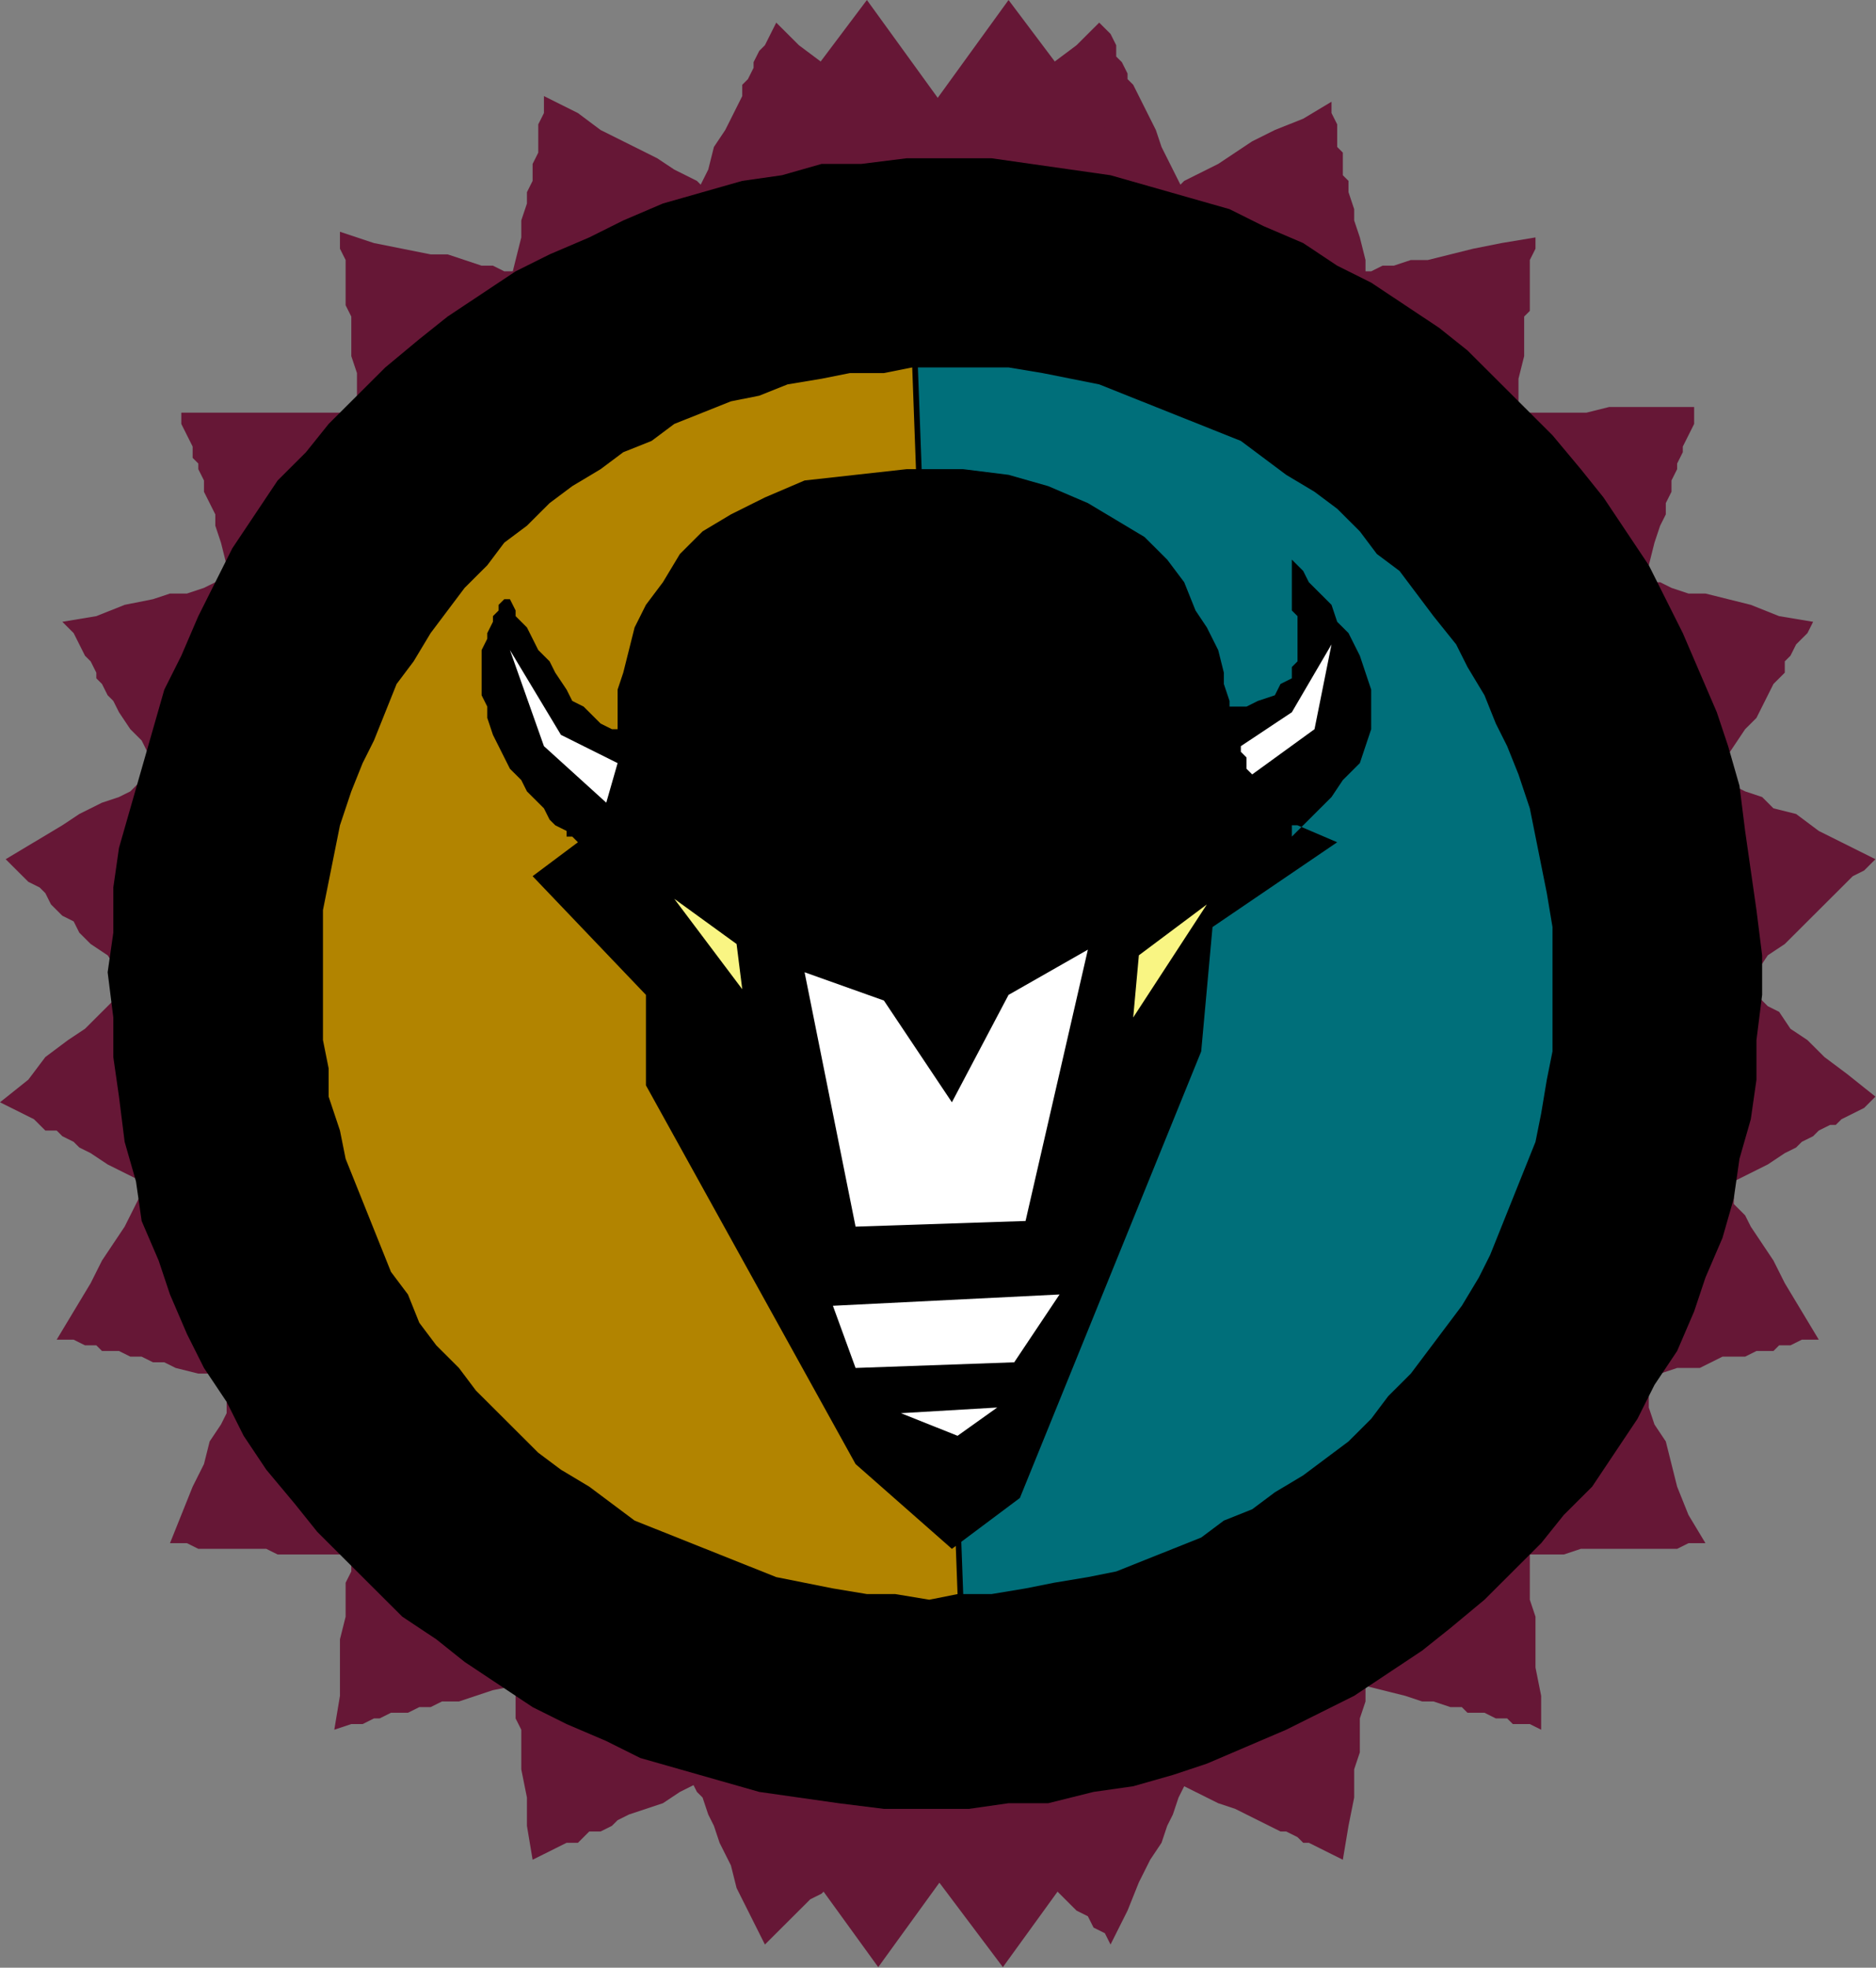 <?xml version="1.0" encoding="UTF-8" standalone="no"?>
<svg
   xmlns:dc="http://purl.org/dc/elements/1.1/"
   xmlns:cc="http://creativecommons.org/ns#"
   xmlns:rdf="http://www.w3.org/1999/02/22-rdf-syntax-ns#"
   xmlns:svg="http://www.w3.org/2000/svg"
   xmlns="http://www.w3.org/2000/svg"
   xmlns:sodipodi="http://sodipodi.sourceforge.net/DTD/sodipodi-0.dtd"
   xmlns:inkscape="http://www.inkscape.org/namespaces/inkscape"
   version="1.0"
   width="87.732mm"
   height="91.999mm"
   id="svg83"
   sodipodi:docname="FSA05880.WMF">
  <rect width="100%" height="100%" fill="#808080" stroke="none"/>
  <sodipodi:namedview
     pagecolor="#ffffff"
     bordercolor="#666666"
     borderopacity="1"
     objecttolerance="10"
     gridtolerance="10"
     guidetolerance="10"
     inkscape:pageopacity="0"
     inkscape:pageshadow="2"
     inkscape:window-width="640"
     inkscape:window-height="480"
     id="namedview85" />
  <defs
     id="defs3">
    <pattern
       id="WMFhbasepattern"
       patternUnits="userSpaceOnUse"
       width="6"
       height="6"
       x="0"
       y="0" />
  </defs>
  <path
     style="fill:#661736;fill-rule:evenodd;fill-opacity:1;stroke:none;"
     d="  M 126.186,35.96   L 153.226,0   L 179.264,35.96   L 126.186,35.96  z "
     id="path5" />
  <path
     style="fill:#661736;fill-rule:evenodd;fill-opacity:1;stroke:none;"
     d="  M 162.239,33.962   L 164.242,31.965   L 165.243,30.966   L 167.246,29.967   L 168.248,27.969   L 169.249,26.97   L 170.251,25.971   L 172.254,24.972   L 173.255,23.974   L 174.257,22.975   L 176.259,20.977   L 178.262,18.979   L 180.265,16.981   L 183.27,13.985   L 186.274,10.988   L 190.28,7.991   L 194.286,3.996   L 196.289,5.993   L 197.29,7.991   L 197.29,9.989   L 198.292,10.988   L 199.293,12.986   L 199.293,13.985   L 200.295,14.983   L 201.296,16.981   L 202.298,18.979   L 203.299,20.977   L 204.301,22.975   L 205.302,25.971   L 207.305,29.967   L 209.308,33.962   L 211.311,38.957   L 213.314,43.951   L 210.31,42.953   L 208.307,42.953   L 206.304,42.953   L 204.301,41.954   L 202.298,41.954   L 200.295,41.954   L 198.292,40.955   L 196.289,40.955   L 194.286,39.956   L 191.282,39.956   L 188.277,38.957   L 185.273,37.958   L 180.265,37.958   L 175.258,36.959   L 169.249,34.961   L 162.239,33.962  z "
     id="path7" />
  <path
     style="fill:#661736;fill-rule:evenodd;fill-opacity:1;stroke:none;"
     d="  M 196.289,38.957   L 198.292,37.958   L 200.295,36.959   L 202.298,35.96   L 203.299,34.961   L 205.302,34.961   L 206.304,33.962   L 208.307,32.964   L 209.308,31.965   L 211.311,30.966   L 213.314,29.967   L 215.317,28.968   L 218.321,26.97   L 221.326,24.972   L 225.332,22.975   L 230.339,20.977   L 235.346,17.98   L 235.346,19.978   L 236.348,21.976   L 236.348,23.974   L 236.348,25.971   L 237.349,26.97   L 237.349,28.968   L 237.349,30.966   L 238.351,31.965   L 238.351,33.962   L 239.352,36.959   L 239.352,38.957   L 240.354,41.954   L 241.355,45.949   L 241.355,49.945   L 242.357,54.939   L 243.358,60.933   L 241.355,59.934   L 238.351,58.935   L 236.348,57.936   L 235.346,56.937   L 233.344,56.937   L 231.341,55.938   L 230.339,54.939   L 228.336,53.94   L 226.333,52.942   L 223.329,51.943   L 220.324,50.944   L 217.32,48.946   L 213.314,46.948   L 208.307,44.95   L 202.298,41.954   L 196.289,38.957  z "
     id="path9" />
  <path
     style="fill:#661736;fill-rule:evenodd;fill-opacity:1;stroke:none;"
     d="  M 227.335,50.944   L 230.339,49.945   L 232.342,49.945   L 234.345,49.945   L 236.348,48.946   L 237.349,48.946   L 239.352,48.946   L 240.354,47.947   L 242.357,47.947   L 244.36,46.948   L 246.363,46.948   L 249.367,45.949   L 252.372,45.949   L 256.377,44.95   L 260.383,43.951   L 265.391,42.953   L 271.4,41.954   L 271.4,43.951   L 270.398,45.949   L 270.398,47.947   L 270.398,49.945   L 270.398,50.944   L 270.398,52.942   L 270.398,54.939   L 269.397,55.938   L 269.397,57.936   L 269.397,60.933   L 269.397,62.93   L 268.395,66.926   L 268.395,69.923   L 268.395,74.917   L 267.394,79.912   L 266.392,85.905   L 264.389,83.907   L 262.386,81.91   L 261.385,80.911   L 259.382,78.913   L 258.38,77.914   L 257.379,76.915   L 255.376,75.916   L 254.374,73.918   L 252.372,72.919   L 250.369,70.922   L 247.364,68.924   L 245.361,65.927   L 241.355,62.93   L 237.349,59.934   L 233.344,55.938   L 227.335,50.944  z "
     id="path11" />
  <path
     style="fill:#661736;fill-rule:evenodd;fill-opacity:1;stroke:none;"
     d="  M 255.376,72.919   L 257.379,72.919   L 259.382,72.919   L 261.385,72.919   L 263.388,72.919   L 265.391,72.919   L 266.392,72.919   L 268.395,72.919   L 270.398,72.919   L 272.401,72.919   L 274.404,72.919   L 277.408,72.919   L 280.413,72.919   L 284.419,71.921   L 288.425,71.921   L 293.432,71.921   L 299.441,71.921   L 299.441,74.917   L 298.439,76.915   L 297.438,78.913   L 297.438,79.912   L 296.436,81.91   L 296.436,82.908   L 295.435,84.906   L 295.435,86.904   L 294.433,88.902   L 294.433,90.9   L 293.432,92.897   L 292.43,95.894   L 291.429,99.89   L 289.426,103.885   L 288.425,108.88   L 286.422,114.873   L 284.419,112.875   L 283.417,110.878   L 281.414,108.88   L 280.413,106.882   L 279.411,105.883   L 278.41,103.885   L 277.408,102.886   L 276.407,100.889   L 274.404,98.891   L 273.402,96.893   L 271.4,93.896   L 269.397,90.9   L 266.392,87.903   L 263.388,83.907   L 259.382,78.913   L 255.376,72.919  z "
     id="path13" />
  <path
     style="fill:#661736;fill-rule:evenodd;fill-opacity:1;stroke:none;"
     d="  M 277.408,98.891   L 279.411,99.89   L 281.414,99.89   L 283.417,100.889   L 285.42,100.889   L 286.422,101.887   L 288.425,101.887   L 289.426,102.886   L 291.429,102.886   L 293.432,102.886   L 295.435,103.885   L 298.439,104.884   L 301.444,104.884   L 305.45,105.883   L 309.456,106.882   L 314.463,108.88   L 320.472,109.879   L 319.47,111.876   L 317.467,113.874   L 316.466,115.872   L 315.464,116.871   L 315.464,118.869   L 314.463,119.868   L 313.461,120.866   L 312.46,122.864   L 311.459,124.862   L 310.457,126.86   L 308.454,128.858   L 306.451,131.854   L 304.448,134.851   L 302.445,138.847   L 299.441,142.842   L 296.436,147.837   L 295.435,144.84   L 294.433,142.842   L 293.432,140.844   L 292.43,138.847   L 292.43,136.849   L 291.429,135.85   L 290.428,133.852   L 290.428,131.854   L 289.426,129.857   L 288.425,126.86   L 287.423,123.863   L 285.42,120.866   L 284.419,116.871   L 282.416,111.876   L 279.411,105.883   L 277.408,98.891  z "
     id="path15" />
  <path
     style="fill:#661736;fill-rule:evenodd;fill-opacity:1;stroke:none;"
     d="  M 291.429,130.855   L 294.433,131.854   L 295.435,132.853   L 297.438,133.852   L 299.441,134.851   L 300.442,135.85   L 301.444,135.85   L 303.447,136.849   L 304.448,137.848   L 306.451,138.847   L 308.454,139.846   L 311.459,140.844   L 313.461,142.842   L 317.467,143.841   L 321.473,146.838   L 325.479,148.836   L 331.488,151.832   L 329.485,153.83   L 327.482,154.829   L 326.481,155.828   L 324.478,157.826   L 323.476,158.825   L 322.475,159.823   L 321.473,160.822   L 320.472,161.821   L 318.469,163.819   L 317.467,164.818   L 315.464,166.816   L 312.46,168.814   L 310.457,171.81   L 307.453,174.807   L 303.447,178.802   L 299.441,182.798   L 298.439,179.801   L 298.439,176.805   L 297.438,174.807   L 297.438,172.809   L 297.438,170.811   L 297.438,168.814   L 296.436,167.815   L 296.436,164.818   L 296.436,162.82   L 295.435,159.823   L 295.435,156.827   L 294.433,153.83   L 294.433,148.836   L 293.432,143.841   L 292.43,137.848   L 291.429,130.855  z "
     id="path17" />
  <path
     style="fill:#661736;fill-rule:evenodd;fill-opacity:1;stroke:none;"
     d="  M 297.438,164.818   L 299.441,166.816   L 301.444,167.815   L 302.445,168.814   L 304.448,169.812   L 305.45,171.81   L 306.451,172.809   L 307.453,173.808   L 309.456,174.807   L 310.457,175.806   L 312.46,177.804   L 314.463,178.802   L 316.466,181.799   L 319.47,183.797   L 322.475,186.794   L 326.481,189.79   L 331.488,193.786   L 329.485,195.784   L 327.482,196.783   L 325.479,197.782   L 324.478,198.78   L 323.476,198.78   L 321.473,199.779   L 320.472,200.778   L 318.469,201.777   L 317.467,202.776   L 315.464,203.775   L 312.46,205.773   L 310.457,206.772   L 306.451,208.769   L 303.447,211.766   L 298.439,213.764   L 293.432,217.759   L 293.432,214.763   L 293.432,211.766   L 294.433,209.768   L 294.433,207.77   L 294.433,205.773   L 294.433,203.775   L 294.433,201.777   L 294.433,199.779   L 295.435,197.782   L 295.435,194.785   L 295.435,191.788   L 296.436,187.793   L 296.436,182.798   L 296.436,177.804   L 297.438,171.81   L 297.438,164.818  z "
     id="path19" />
  <path
     style="fill:#661736;fill-rule:evenodd;fill-opacity:1;stroke:none;"
     d="  M 298.439,198.78   L 299.441,200.778   L 300.442,201.777   L 301.444,203.775   L 302.445,205.773   L 303.447,206.772   L 304.448,207.77   L 305.45,209.768   L 306.451,210.767   L 306.451,212.765   L 308.454,214.763   L 309.456,216.761   L 311.459,219.757   L 313.461,222.754   L 315.464,226.75   L 318.469,231.744   L 321.473,236.738   L 318.469,236.738   L 316.466,237.737   L 314.463,237.737   L 313.461,238.736   L 311.459,238.736   L 310.457,238.736   L 308.454,239.735   L 306.451,239.735   L 304.448,239.735   L 302.445,240.734   L 300.442,241.733   L 296.436,241.733   L 293.432,242.732   L 289.426,243.731   L 284.419,245.729   L 278.41,246.727   L 279.411,243.731   L 280.413,241.733   L 281.414,239.735   L 281.414,237.737   L 282.416,235.74   L 283.417,233.742   L 284.419,232.743   L 284.419,230.745   L 285.42,228.747   L 286.422,225.751   L 287.423,222.754   L 289.426,219.757   L 291.429,215.762   L 293.432,210.767   L 295.435,204.774   L 298.439,198.78  z "
     id="path21" />
  <path
     style="fill:#661736;fill-rule:evenodd;fill-opacity:1;stroke:none;"
     d="  M 285.42,231.744   L 285.42,233.742   L 286.422,235.74   L 287.423,237.737   L 287.423,238.736   L 288.425,240.734   L 289.426,241.733   L 289.426,243.731   L 290.428,244.73   L 291.429,246.727   L 291.429,248.725   L 292.43,251.722   L 294.433,254.719   L 295.435,258.714   L 296.436,262.71   L 298.439,267.704   L 301.444,272.699   L 298.439,272.699   L 296.436,273.698   L 294.433,273.698   L 292.43,273.698   L 291.429,273.698   L 289.426,273.698   L 288.425,273.698   L 286.422,273.698   L 284.419,273.698   L 281.414,273.698   L 279.411,273.698   L 276.407,274.697   L 272.401,274.697   L 267.394,274.697   L 262.386,275.695   L 256.377,275.695   L 258.38,272.699   L 259.382,270.701   L 260.383,268.703   L 262.386,267.704   L 263.388,265.706   L 264.389,263.709   L 265.391,262.71   L 266.392,260.712   L 267.394,258.714   L 268.395,256.716   L 270.398,253.72   L 272.401,250.723   L 275.405,246.727   L 277.408,242.732   L 281.414,237.737   L 285.42,231.744  z "
     id="path23" />
  <path
     style="fill:#661736;fill-rule:evenodd;fill-opacity:1;stroke:none;"
     d="  M 269.397,260.712   L 269.397,263.709   L 269.397,265.706   L 269.397,267.704   L 269.397,268.703   L 269.397,270.701   L 269.397,272.699   L 270.398,273.698   L 270.398,275.695   L 270.398,277.693   L 270.398,279.691   L 270.398,282.688   L 271.4,285.684   L 271.4,289.68   L 271.4,294.674   L 272.401,299.669   L 272.401,305.662   L 270.398,304.663   L 267.394,304.663   L 266.392,303.665   L 264.389,303.665   L 262.386,302.666   L 261.385,302.666   L 259.382,302.666   L 258.38,301.667   L 256.377,301.667   L 253.373,300.668   L 251.37,300.668   L 248.366,299.669   L 244.36,298.67   L 240.354,297.671   L 235.346,296.672   L 229.338,295.673   L 231.341,293.676   L 233.344,291.678   L 235.346,289.68   L 236.348,288.681   L 238.351,287.682   L 239.352,286.683   L 240.354,284.686   L 242.357,283.687   L 244.36,281.689   L 246.363,280.69   L 248.366,278.692   L 251.37,275.695   L 255.376,272.699   L 259.382,269.702   L 263.388,265.706   L 269.397,260.712  z "
     id="path25" />
  <path
     style="fill:#661736;fill-rule:evenodd;fill-opacity:1;stroke:none;"
     d="  M 242.357,284.686   L 242.357,286.683   L 242.357,288.681   L 242.357,290.679   L 241.355,292.677   L 241.355,293.676   L 241.355,295.673   L 241.355,297.671   L 241.355,298.67   L 241.355,300.668   L 240.354,303.665   L 240.354,305.662   L 240.354,309.658   L 239.352,312.655   L 239.352,317.649   L 238.351,322.644   L 237.349,328.637   L 235.346,327.638   L 233.344,326.639   L 231.341,325.64   L 230.339,325.64   L 229.338,324.641   L 227.335,323.642   L 226.333,323.642   L 224.33,322.644   L 222.327,321.645   L 220.324,320.646   L 218.321,319.647   L 215.317,318.648   L 211.311,316.65   L 207.305,314.652   L 202.298,312.655   L 197.29,310.657   L 199.293,308.659   L 202.298,307.66   L 204.301,306.661   L 205.302,305.662   L 207.305,304.663   L 209.308,303.665   L 210.31,302.666   L 212.313,301.667   L 214.315,300.668   L 216.318,298.67   L 219.323,297.671   L 222.327,295.673   L 226.333,293.676   L 231.341,290.679   L 236.348,287.682   L 242.357,284.686  z "
     id="path27" />
  <path
     style="fill:#661736;fill-rule:evenodd;fill-opacity:1;stroke:none;"
     d="  M 215.317,302.666   L 214.315,304.663   L 213.314,306.661   L 212.313,308.659   L 211.311,310.657   L 211.311,311.656   L 210.31,312.655   L 209.308,314.652   L 209.308,315.651   L 208.307,317.649   L 207.305,320.646   L 206.304,322.644   L 205.302,325.64   L 203.299,328.637   L 201.296,332.633   L 199.293,337.627   L 196.289,343.62   L 195.287,341.623   L 193.285,340.624   L 192.283,338.626   L 190.28,337.627   L 189.279,336.628   L 188.277,335.629   L 187.276,334.63   L 186.274,333.631   L 184.271,331.634   L 183.27,330.635   L 180.265,328.637   L 178.262,326.639   L 175.258,323.642   L 172.254,320.646   L 168.248,317.649   L 163.24,313.654   L 166.245,312.655   L 169.249,312.655   L 171.252,311.656   L 173.255,311.656   L 175.258,310.657   L 177.261,310.657   L 179.264,310.657   L 181.267,309.658   L 183.27,309.658   L 186.274,308.659   L 189.279,308.659   L 192.283,307.66   L 197.29,306.661   L 202.298,305.662   L 208.307,303.665   L 215.317,302.666  z "
     id="path29" />
  <path
     style="fill:#661736;fill-rule:evenodd;fill-opacity:1;stroke:none;"
     d="  M 181.267,311.656   L 155.229,347.616   L 129.19,311.656   L 181.267,311.656  z "
     id="path31" />
  <path
     style="fill:#661736;fill-rule:evenodd;fill-opacity:1;stroke:none;"
     d="  M 205.302,35.96   L 178.262,0   L 152.224,35.96   L 205.302,35.96  z "
     id="path33" />
  <path
     style="fill:#661736;fill-rule:evenodd;fill-opacity:1;stroke:none;"
     d="  M 169.249,33.962   L 167.246,31.965   L 166.245,30.966   L 164.242,28.968   L 163.24,27.969   L 162.239,26.97   L 161.237,25.971   L 160.236,24.972   L 159.234,23.974   L 157.231,21.976   L 156.23,20.977   L 154.227,18.979   L 151.223,16.981   L 148.218,13.985   L 145.214,10.988   L 141.208,7.991   L 137.202,3.996   L 136.201,5.993   L 135.199,7.991   L 134.198,8.99   L 133.196,10.988   L 133.196,11.987   L 132.195,13.985   L 131.193,14.983   L 131.193,16.981   L 130.192,18.979   L 129.19,20.977   L 128.189,22.975   L 126.186,25.971   L 125.184,29.967   L 123.181,33.962   L 120.177,37.958   L 118.174,43.951   L 121.178,42.953   L 123.181,42.953   L 126.186,41.954   L 128.189,41.954   L 129.19,41.954   L 131.193,40.955   L 133.196,40.955   L 135.199,39.956   L 137.202,39.956   L 140.206,38.957   L 143.211,38.957   L 147.217,37.958   L 151.223,36.959   L 156.23,35.96   L 162.239,34.961   L 169.249,33.962  z "
     id="path35" />
  <path
     style="fill:#661736;fill-rule:evenodd;fill-opacity:1;stroke:none;"
     d="  M 135.199,38.957   L 133.196,37.958   L 131.193,36.959   L 130.192,35.96   L 128.189,34.961   L 127.187,33.962   L 125.184,33.962   L 124.183,32.964   L 123.181,31.965   L 121.178,30.966   L 119.175,29.967   L 116.171,27.969   L 114.168,26.97   L 110.162,24.972   L 106.156,22.975   L 102.15,19.978   L 96.142,16.981   L 96.142,19.978   L 95.14,21.976   L 95.14,23.974   L 95.14,24.972   L 95.14,26.97   L 94.139,28.968   L 94.139,29.967   L 94.139,31.965   L 93.137,33.962   L 93.137,35.96   L 92.136,38.957   L 92.136,41.954   L 91.134,45.949   L 90.133,49.945   L 89.131,54.939   L 88.13,60.933   L 90.133,59.934   L 93.137,58.935   L 95.14,57.936   L 97.143,56.937   L 98.144,55.938   L 100.147,54.939   L 102.15,54.939   L 104.153,53.94   L 106.156,52.942   L 108.159,51.943   L 111.164,49.945   L 115.17,48.946   L 119.175,46.948   L 123.181,44.95   L 129.19,41.954   L 135.199,38.957  z "
     id="path37" />
  <path
     style="fill:#661736;fill-rule:evenodd;fill-opacity:1;stroke:none;"
     d="  M 104.153,50.944   L 101.149,49.945   L 99.146,49.945   L 97.143,48.946   L 96.142,48.946   L 94.139,48.946   L 93.137,47.947   L 91.134,47.947   L 89.131,47.947   L 87.128,46.948   L 85.125,46.948   L 82.121,45.949   L 79.116,44.95   L 76.112,44.95   L 71.105,43.951   L 66.097,42.953   L 60.088,40.955   L 60.088,43.951   L 61.09,45.949   L 61.09,47.947   L 61.09,49.945   L 61.09,50.944   L 61.09,52.942   L 61.09,53.94   L 62.091,55.938   L 62.091,57.936   L 62.091,59.934   L 62.091,62.93   L 63.093,65.927   L 63.093,69.923   L 63.093,73.918   L 64.094,79.912   L 64.094,85.905   L 67.099,83.907   L 69.102,81.91   L 70.103,79.912   L 72.106,78.913   L 73.108,77.914   L 74.109,76.915   L 76.112,74.917   L 77.114,73.918   L 79.116,71.921   L 81.119,70.922   L 84.124,68.924   L 87.128,65.927   L 90.133,62.93   L 94.139,59.934   L 98.144,55.938   L 104.153,50.944  z "
     id="path39" />
  <path
     style="fill:#661736;fill-rule:evenodd;fill-opacity:1;stroke:none;"
     d="  M 76.112,72.919   L 74.109,72.919   L 72.106,72.919   L 70.103,72.919   L 68.1,72.919   L 67.099,72.919   L 65.096,72.919   L 63.093,72.919   L 62.091,72.919   L 60.088,72.919   L 57.084,72.919   L 55.081,72.919   L 51.075,72.919   L 48.071,72.919   L 43.063,72.919   L 38.056,72.919   L 32.047,72.919   L 32.047,74.917   L 33.049,76.915   L 34.05,78.913   L 34.05,80.911   L 35.052,81.91   L 35.052,82.908   L 36.053,84.906   L 36.053,86.904   L 37.055,88.902   L 38.056,90.9   L 38.056,92.897   L 39.057,95.894   L 40.059,99.89   L 42.062,103.885   L 43.063,108.88   L 45.066,114.873   L 47.069,112.875   L 48.071,110.878   L 50.074,108.88   L 51.075,106.882   L 52.077,105.883   L 53.078,103.885   L 54.08,102.886   L 56.083,100.889   L 57.084,98.891   L 59.087,96.893   L 60.088,93.896   L 63.093,90.9   L 65.096,87.903   L 68.1,83.907   L 72.106,78.913   L 76.112,72.919  z "
     id="path41" />
  <path
     style="fill:#661736;fill-rule:evenodd;fill-opacity:1;stroke:none;"
     d="  M 54.08,98.891   L 52.077,99.89   L 50.074,99.89   L 48.071,100.889   L 46.068,100.889   L 45.066,101.887   L 43.063,101.887   L 42.062,101.887   L 40.059,102.886   L 38.056,102.886   L 36.053,103.885   L 33.049,104.884   L 30.044,104.884   L 27.04,105.883   L 22.032,106.882   L 17.025,108.88   L 11.016,109.879   L 13.019,111.876   L 14.021,113.874   L 15.022,115.872   L 16.024,116.871   L 17.025,118.869   L 17.025,119.868   L 18.027,120.866   L 19.028,122.864   L 20.029,123.863   L 21.031,125.861   L 23.034,128.858   L 25.037,130.855   L 27.04,134.851   L 29.043,137.848   L 32.047,142.842   L 35.052,147.837   L 36.053,144.84   L 37.055,142.842   L 38.056,140.844   L 39.057,138.847   L 39.057,136.849   L 40.059,134.851   L 41.06,133.852   L 42.062,131.854   L 42.062,129.857   L 43.063,126.86   L 45.066,123.863   L 46.068,120.866   L 48.071,115.872   L 50.074,111.876   L 52.077,105.883   L 54.08,98.891  z "
     id="path43" />
  <path
     style="fill:#661736;fill-rule:evenodd;fill-opacity:1;stroke:none;"
     d="  M 40.059,130.855   L 38.056,131.854   L 36.053,132.853   L 34.05,133.852   L 33.049,134.851   L 31.046,134.851   L 30.044,135.85   L 28.041,136.849   L 27.04,137.848   L 25.037,137.848   L 23.034,139.846   L 21.031,140.844   L 18.027,141.843   L 14.021,143.841   L 11.016,145.839   L 6.009,148.836   L 1.001,151.832   L 2.003,152.831   L 4.006,154.829   L 5.007,155.828   L 7.01,156.827   L 8.012,157.826   L 9.013,159.823   L 10.015,160.822   L 11.016,161.821   L 13.019,162.82   L 14.021,164.818   L 16.024,166.816   L 19.028,168.814   L 21.031,171.81   L 24.035,174.807   L 28.041,177.804   L 32.047,182.798   L 33.049,179.801   L 33.049,176.805   L 34.05,174.807   L 34.05,172.809   L 34.05,170.811   L 35.052,168.814   L 35.052,166.816   L 35.052,164.818   L 35.052,162.82   L 36.053,159.823   L 36.053,156.827   L 37.055,152.831   L 37.055,148.836   L 38.056,143.841   L 39.057,137.848   L 40.059,130.855  z "
     id="path45" />
  <path
     style="fill:#661736;fill-rule:evenodd;fill-opacity:1;stroke:none;"
     d="  M 34.05,164.818   L 32.047,166.816   L 30.044,167.815   L 29.043,169.812   L 27.04,170.811   L 26.038,171.81   L 25.037,172.809   L 24.035,173.808   L 22.032,174.807   L 21.031,175.806   L 19.028,177.804   L 17.025,179.801   L 15.022,181.799   L 12.018,183.797   L 8.012,186.794   L 5.007,190.789   L 0,194.785   L 2.003,195.784   L 4.006,196.783   L 6.009,197.782   L 7.01,198.78   L 8.012,199.779   L 10.015,199.779   L 11.016,200.778   L 13.019,201.777   L 14.021,202.776   L 16.024,203.775   L 19.028,205.773   L 21.031,206.772   L 25.037,208.769   L 28.041,211.766   L 33.049,213.764   L 38.056,217.759   L 38.056,214.763   L 38.056,211.766   L 37.055,209.768   L 37.055,207.77   L 37.055,205.773   L 37.055,203.775   L 37.055,201.777   L 37.055,199.779   L 36.053,197.782   L 36.053,194.785   L 36.053,191.788   L 36.053,187.793   L 35.052,183.797   L 35.052,177.804   L 34.05,171.81   L 34.05,164.818  z "
     id="path47" />
  <path
     style="fill:#661736;fill-rule:evenodd;fill-opacity:1;stroke:none;"
     d="  M 33.049,198.78   L 32.047,200.778   L 31.046,202.776   L 30.044,203.775   L 29.043,205.773   L 28.041,206.772   L 27.04,207.77   L 26.038,209.768   L 25.037,210.767   L 24.035,212.765   L 23.034,214.763   L 22.032,216.761   L 20.029,219.757   L 18.027,222.754   L 16.024,226.75   L 13.019,231.744   L 10.015,236.738   L 13.019,236.738   L 15.022,237.737   L 17.025,237.737   L 18.027,238.736   L 20.029,238.736   L 21.031,238.736   L 23.034,239.735   L 25.037,239.735   L 27.04,240.734   L 29.043,240.734   L 31.046,241.733   L 35.052,242.732   L 38.056,242.732   L 42.062,243.731   L 48.071,245.729   L 53.078,246.727   L 52.077,243.731   L 51.075,241.733   L 50.074,239.735   L 50.074,237.737   L 49.072,235.74   L 48.071,234.741   L 47.069,232.743   L 47.069,230.745   L 46.068,228.747   L 45.066,225.751   L 44.065,222.754   L 42.062,219.757   L 40.059,215.762   L 38.056,210.767   L 36.053,204.774   L 33.049,198.78  z "
     id="path49" />
  <path
     style="fill:#661736;fill-rule:evenodd;fill-opacity:1;stroke:none;"
     d="  M 46.068,231.744   L 46.068,233.742   L 45.066,235.74   L 44.065,237.737   L 44.065,238.736   L 43.063,240.734   L 42.062,241.733   L 42.062,243.731   L 41.06,245.729   L 40.059,246.727   L 40.059,249.724   L 39.057,251.722   L 37.055,254.719   L 36.053,258.714   L 34.05,262.71   L 32.047,267.704   L 30.044,272.699   L 33.049,272.699   L 35.052,273.698   L 37.055,273.698   L 39.057,273.698   L 40.059,273.698   L 42.062,273.698   L 43.063,273.698   L 45.066,273.698   L 47.069,273.698   L 49.072,274.697   L 52.077,274.697   L 55.081,274.697   L 59.087,274.697   L 63.093,274.697   L 69.102,275.695   L 75.111,275.695   L 73.108,273.698   L 72.106,270.701   L 70.103,268.703   L 69.102,267.704   L 68.1,265.706   L 67.099,264.708   L 66.097,262.71   L 65.096,260.712   L 64.094,258.714   L 63.093,256.716   L 61.09,253.72   L 59.087,250.723   L 56.083,246.727   L 54.08,242.732   L 50.074,237.737   L 46.068,231.744  z "
     id="path51" />
  <path
     style="fill:#661736;fill-rule:evenodd;fill-opacity:1;stroke:none;"
     d="  M 63.093,260.712   L 62.091,263.709   L 62.091,265.706   L 62.091,267.704   L 62.091,268.703   L 62.091,270.701   L 62.091,272.699   L 62.091,273.698   L 62.091,275.695   L 62.091,277.693   L 61.09,279.691   L 61.09,282.688   L 61.09,285.684   L 60.088,289.68   L 60.088,293.676   L 60.088,299.669   L 59.087,305.662   L 62.091,304.663   L 64.094,304.663   L 66.097,303.665   L 67.099,303.665   L 69.102,302.666   L 70.103,302.666   L 72.106,302.666   L 74.109,301.667   L 76.112,301.667   L 78.115,300.668   L 81.119,300.668   L 84.124,299.669   L 87.128,298.67   L 92.136,297.671   L 97.143,296.672   L 102.15,294.674   L 100.147,292.677   L 98.144,291.678   L 97.143,289.68   L 95.14,288.681   L 94.139,287.682   L 92.136,285.684   L 91.134,284.686   L 89.131,283.687   L 88.13,281.689   L 86.127,280.69   L 83.122,278.692   L 80.118,275.695   L 77.114,272.699   L 73.108,269.702   L 68.1,265.706   L 63.093,260.712  z "
     id="path53" />
  <path
     style="fill:#661736;fill-rule:evenodd;fill-opacity:1;stroke:none;"
     d="  M 89.131,284.686   L 89.131,286.683   L 89.131,288.681   L 90.133,290.679   L 90.133,292.677   L 90.133,294.674   L 90.133,295.673   L 90.133,297.671   L 91.134,298.67   L 91.134,300.668   L 91.134,303.665   L 92.136,305.662   L 92.136,309.658   L 92.136,312.655   L 93.137,317.649   L 93.137,322.644   L 94.139,328.637   L 96.142,327.638   L 98.144,326.639   L 100.147,325.64   L 102.15,325.64   L 103.152,324.641   L 104.153,323.642   L 106.156,323.642   L 108.159,322.644   L 109.161,321.645   L 111.164,320.646   L 114.168,319.647   L 117.172,318.648   L 120.177,316.65   L 124.183,314.652   L 129.19,312.655   L 134.198,310.657   L 132.195,308.659   L 130.192,307.66   L 128.189,306.661   L 126.186,305.662   L 125.184,304.663   L 123.181,303.665   L 121.178,302.666   L 120.177,301.667   L 118.174,300.668   L 115.17,299.669   L 112.165,297.671   L 109.161,295.673   L 105.155,293.676   L 101.149,290.679   L 95.14,287.682   L 89.131,284.686  z "
     id="path55" />
  <path
     style="fill:#661736;fill-rule:evenodd;fill-opacity:1;stroke:none;"
     d="  M 116.171,302.666   L 118.174,304.663   L 118.174,306.661   L 119.175,308.659   L 120.177,310.657   L 121.178,311.656   L 121.178,312.655   L 122.18,314.652   L 123.181,316.65   L 124.183,317.649   L 125.184,320.646   L 126.186,322.644   L 127.187,325.64   L 129.19,329.636   L 130.192,333.631   L 132.195,337.627   L 135.199,343.62   L 137.202,341.623   L 138.203,340.624   L 140.206,338.626   L 141.208,337.627   L 142.209,336.628   L 143.211,335.629   L 145.214,334.63   L 146.215,333.631   L 147.217,331.634   L 149.22,330.635   L 151.223,328.637   L 154.227,326.639   L 156.23,323.642   L 160.236,320.646   L 163.24,317.649   L 168.248,313.654   L 165.243,312.655   L 162.239,312.655   L 160.236,311.656   L 158.233,311.656   L 157.231,310.657   L 155.229,310.657   L 153.226,310.657   L 151.223,309.658   L 149.22,309.658   L 146.215,308.659   L 143.211,308.659   L 139.205,307.66   L 135.199,306.661   L 130.192,305.662   L 124.183,303.665   L 116.171,302.666  z "
     id="path57" />
  <path
     style="fill:#661736;fill-rule:evenodd;fill-opacity:1;stroke:none;"
     d="  M 150.221,311.656   L 177.261,347.616   L 203.299,311.656   L 150.221,311.656  z "
     id="path59" />
  <path
     style="fill:#000000;fill-rule:evenodd;fill-opacity:1;stroke:none;"
     d="  M 160.236,27.969   L 167.246,27.969   L 175.258,27.969   L 182.268,28.968   L 189.279,29.967   L 196.289,30.966   L 203.299,32.964   L 210.31,34.961   L 217.32,36.959   L 223.329,39.956   L 230.339,42.953   L 236.348,46.948   L 242.357,49.945   L 248.366,53.94   L 254.374,57.936   L 259.382,61.932   L 264.389,66.926   L 269.397,71.921   L 274.404,76.915   L 279.411,82.908   L 283.417,87.903   L 287.423,93.896   L 291.429,99.89   L 294.433,105.883   L 297.438,111.876   L 300.442,118.869   L 303.447,125.861   L 305.45,131.854   L 307.453,138.847   L 308.454,146.838   L 309.456,153.83   L 310.457,160.822   L 311.459,168.814   L 311.459,175.806   L 310.457,183.797   L 310.457,190.789   L 309.456,197.782   L 307.453,204.774   L 306.451,211.766   L 304.448,218.758   L 301.444,225.751   L 299.441,231.744   L 296.436,238.736   L 292.43,244.73   L 289.426,250.723   L 285.42,256.716   L 281.414,262.71   L 276.407,267.704   L 272.401,272.699   L 267.394,277.693   L 262.386,282.688   L 256.377,287.682   L 251.37,291.678   L 245.361,295.673   L 239.352,299.669   L 233.344,302.666   L 227.335,305.662   L 220.324,308.659   L 213.314,311.656   L 207.305,313.654   L 200.295,315.651   L 193.285,316.65   L 185.273,318.648   L 178.262,318.648   L 171.252,319.647   L 163.24,319.647   L 156.23,319.647   L 148.218,318.648   L 141.208,317.649   L 134.198,316.65   L 127.187,314.652   L 120.177,312.655   L 113.167,310.657   L 107.158,307.66   L 100.147,304.663   L 94.139,301.667   L 88.13,297.671   L 82.121,293.676   L 77.114,289.68   L 71.105,285.684   L 66.097,280.69   L 61.09,275.695   L 56.083,270.701   L 52.077,265.706   L 47.069,259.713   L 43.063,253.72   L 40.059,247.726   L 36.053,241.733   L 33.049,235.74   L 30.044,228.747   L 28.041,222.754   L 25.037,215.762   L 24.035,208.769   L 22.032,201.777   L 21.031,193.786   L 20.029,186.794   L 20.029,179.801   L 19.028,171.81   L 20.029,164.818   L 20.029,156.827   L 21.031,149.834   L 23.034,142.842   L 25.037,135.85   L 27.04,128.858   L 29.043,121.865   L 32.047,115.872   L 35.052,108.88   L 38.056,102.886   L 41.06,96.893   L 45.066,90.9   L 49.072,84.906   L 54.08,79.912   L 58.086,74.917   L 63.093,69.923   L 68.1,64.928   L 74.109,59.934   L 79.116,55.938   L 85.125,51.943   L 91.134,47.947   L 97.143,44.95   L 104.153,41.954   L 110.162,38.957   L 117.172,35.96   L 124.183,33.962   L 131.193,31.965   L 138.203,30.966   L 145.214,28.968   L 152.224,28.968   L 160.236,27.969  z "
     id="path61" />
  <path
     style="fill:#b28400;fill-rule:evenodd;fill-opacity:1;stroke:none;"
     d="  M 165.243,173.808   L 169.249,281.689   L 164.242,282.688   L 158.233,281.689   L 153.226,281.689   L 147.217,280.69   L 142.209,279.691   L 137.202,278.692   L 132.195,276.694   L 127.187,274.697   L 122.18,272.699   L 117.172,270.701   L 112.165,268.703   L 108.159,265.706   L 104.153,262.71   L 99.146,259.713   L 95.14,256.716   L 91.134,252.721   L 88.13,249.724   L 84.124,245.729   L 81.119,241.733   L 77.114,237.737   L 74.109,233.742   L 72.106,228.747   L 69.102,224.752   L 67.099,219.757   L 65.096,214.763   L 63.093,209.768   L 61.09,204.774   L 60.088,199.779   L 58.086,193.786   L 58.086,188.791   L 57.084,183.797   L 57.084,177.804   L 57.084,171.81   L 57.084,166.816   L 57.084,160.822   L 58.086,155.828   L 59.087,150.833   L 60.088,145.839   L 62.091,139.846   L 64.094,134.851   L 66.097,130.855   L 68.1,125.861   L 70.103,120.866   L 73.108,116.871   L 76.112,111.876   L 79.116,107.881   L 82.121,103.885   L 86.127,99.89   L 89.131,95.894   L 93.137,92.897   L 97.143,88.902   L 101.149,85.905   L 106.156,82.908   L 110.162,79.912   L 115.17,77.914   L 119.175,74.917   L 124.183,72.919   L 129.19,70.922   L 134.198,69.923   L 139.205,67.925   L 145.214,66.926   L 150.221,65.927   L 156.23,65.927   L 161.237,64.928   L 165.243,173.808  z "
     id="path63" />
  <path
     style="fill:#006f7a;fill-rule:evenodd;fill-opacity:1;stroke:none;"
     d="  M 166.245,172.809   L 170.251,281.689   L 175.258,281.689   L 181.267,280.69   L 186.274,279.691   L 192.283,278.692   L 197.29,277.693   L 202.298,275.695   L 207.305,273.698   L 212.313,271.7   L 216.318,268.703   L 221.326,266.705   L 225.332,263.709   L 230.339,260.712   L 234.345,257.715   L 238.351,254.719   L 242.357,250.723   L 245.361,246.727   L 249.367,242.732   L 252.372,238.736   L 255.376,234.741   L 258.38,230.745   L 261.385,225.751   L 263.388,221.755   L 265.391,216.761   L 267.394,211.766   L 269.397,206.772   L 271.4,201.777   L 272.401,196.783   L 273.402,190.789   L 274.404,185.795   L 274.404,180.8   L 274.404,174.807   L 274.404,169.812   L 274.404,163.819   L 273.402,157.826   L 272.401,152.831   L 271.4,147.837   L 270.398,142.842   L 268.395,136.849   L 266.392,131.854   L 264.389,127.859   L 262.386,122.864   L 259.382,117.87   L 257.379,113.874   L 253.373,108.88   L 250.369,104.884   L 247.364,100.889   L 243.358,97.892   L 240.354,93.896   L 236.348,89.901   L 232.342,86.904   L 227.335,83.907   L 223.329,80.911   L 219.323,77.914   L 214.315,75.916   L 209.308,73.918   L 204.301,71.921   L 199.293,69.923   L 194.286,67.925   L 189.279,66.926   L 184.271,65.927   L 178.262,64.928   L 173.255,64.928   L 167.246,64.928   L 162.239,64.928   L 166.245,172.809  z "
     id="path65" />
  <path
     style="fill:#000000;fill-rule:evenodd;fill-opacity:1;stroke:none;"
     d="  M 109.161,128.858   L 109.161,128.858   L 109.161,127.859   L 109.161,124.862   L 109.161,121.865   L 110.162,118.869   L 111.164,114.873   L 112.165,110.878   L 114.168,106.882   L 117.172,102.886   L 120.177,97.892   L 124.183,93.896   L 129.19,90.9   L 135.199,87.903   L 142.209,84.906   L 151.223,83.907   L 160.236,82.908   L 170.251,82.908   L 178.262,83.907   L 185.273,85.905   L 192.283,88.902   L 197.29,91.898   L 202.298,94.895   L 206.304,98.891   L 209.308,102.886   L 211.311,107.881   L 213.314,110.878   L 215.317,114.873   L 216.318,118.869   L 216.318,120.866   L 217.32,123.863   L 217.32,124.862   L 217.32,125.861   L 217.32,124.862   L 219.323,124.862   L 220.324,124.862   L 222.327,123.863   L 225.332,122.864   L 226.333,120.866   L 228.336,119.868   L 228.336,117.87   L 229.338,116.871   L 229.338,114.873   L 229.338,113.874   L 229.338,111.876   L 229.338,110.878   L 229.338,108.88   L 228.336,107.881   L 228.336,105.883   L 228.336,104.884   L 228.336,102.886   L 228.336,101.887   L 228.336,100.889   L 228.336,99.89   L 228.336,98.891   L 228.336,98.891   L 228.336,98.891   L 228.336,98.891   L 229.338,99.89   L 230.339,100.889   L 231.341,102.886   L 233.344,104.884   L 235.346,106.882   L 236.348,109.879   L 238.351,111.876   L 240.354,115.872   L 241.355,118.869   L 242.357,121.865   L 242.357,124.862   L 242.357,128.858   L 241.355,131.854   L 240.354,134.851   L 237.349,137.848   L 235.346,140.844   L 233.344,142.842   L 231.341,144.84   L 230.339,145.839   L 229.338,146.838   L 228.336,147.837   L 228.336,147.837   L 227.335,147.837   L 227.335,147.837   L 227.335,147.837   L 228.336,147.837   L 228.336,146.838   L 228.336,146.838   L 228.336,145.839   L 229.338,145.839   L 229.338,145.839   L 236.348,148.836   L 214.315,163.819   L 212.313,185.795   L 180.265,264.708   L 168.248,273.698   L 151.223,258.714   L 114.168,191.788   L 114.168,175.806   L 94.139,154.829   L 102.15,148.836   L 102.15,148.836   L 101.149,147.837   L 100.147,147.837   L 100.147,146.838   L 98.144,145.839   L 97.143,144.84   L 96.142,142.842   L 95.14,141.843   L 93.137,139.846   L 92.136,137.848   L 90.133,135.85   L 89.131,133.852   L 88.13,131.854   L 87.128,129.857   L 86.127,126.86   L 86.127,124.862   L 85.125,122.864   L 85.125,119.868   L 85.125,117.87   L 85.125,115.872   L 85.125,114.873   L 86.127,112.875   L 86.127,111.876   L 87.128,109.879   L 87.128,108.88   L 88.13,107.881   L 88.13,106.882   L 88.13,106.882   L 89.131,105.883   L 89.131,105.883   L 89.131,105.883   L 89.131,105.883   L 89.131,105.883   L 90.133,105.883   L 91.134,107.881   L 91.134,108.88   L 93.137,110.878   L 94.139,112.875   L 95.14,114.873   L 97.143,116.871   L 98.144,118.869   L 100.147,121.865   L 101.149,123.863   L 103.152,124.862   L 105.155,126.86   L 106.156,127.859   L 108.159,128.858   L 109.161,128.858  z "
     id="path67" />
  <path
     style="fill:#ffffff;fill-rule:evenodd;fill-opacity:1;stroke:none;"
     d="  M 151.223,216.761   L 181.267,215.762   L 192.283,167.815   L 178.262,175.806   L 168.248,194.785   L 156.23,176.805   L 142.209,171.81   L 151.223,216.761  z "
     id="path69" />
  <path
     style="fill:#ffffff;fill-rule:evenodd;fill-opacity:1;stroke:none;"
     d="  M 147.217,230.745   L 151.223,241.733   L 179.264,240.734   L 187.276,228.747   L 147.217,230.745  z "
     id="path71" />
  <path
     style="fill:#ffffff;fill-rule:evenodd;fill-opacity:1;stroke:none;"
     d="  M 159.234,249.724   L 169.249,253.72   L 176.259,248.725   L 159.234,249.724  z "
     id="path73" />
  <path
     style="fill:#f9f583;fill-rule:evenodd;fill-opacity:1;stroke:none;"
     d="  M 131.193,174.807   L 119.175,158.825   L 130.192,166.816   L 131.193,174.807  z "
     id="path75" />
  <path
     style="fill:#f9f583;fill-rule:evenodd;fill-opacity:1;stroke:none;"
     d="  M 201.296,168.814   L 200.295,179.801   L 213.314,159.823   L 201.296,168.814  z "
     id="path77" />
  <path
     style="fill:#ffffff;fill-rule:evenodd;fill-opacity:1;stroke:none;"
     d="  M 107.158,141.843   L 96.142,131.854   L 90.133,114.873   L 99.146,129.857   L 109.161,134.851   L 107.158,141.843  z "
     id="path79" />
  <path
     style="fill:#ffffff;fill-rule:evenodd;fill-opacity:1;stroke:none;"
     d="  M 221.326,136.849   L 232.342,128.858   L 235.346,113.874   L 228.336,125.861   L 219.323,131.854   L 219.323,131.854   L 219.323,131.854   L 219.323,132.853   L 220.324,133.852   L 220.324,134.851   L 220.324,135.85   L 221.326,136.849   L 221.326,136.849  z "
     id="path81" />
</svg>
